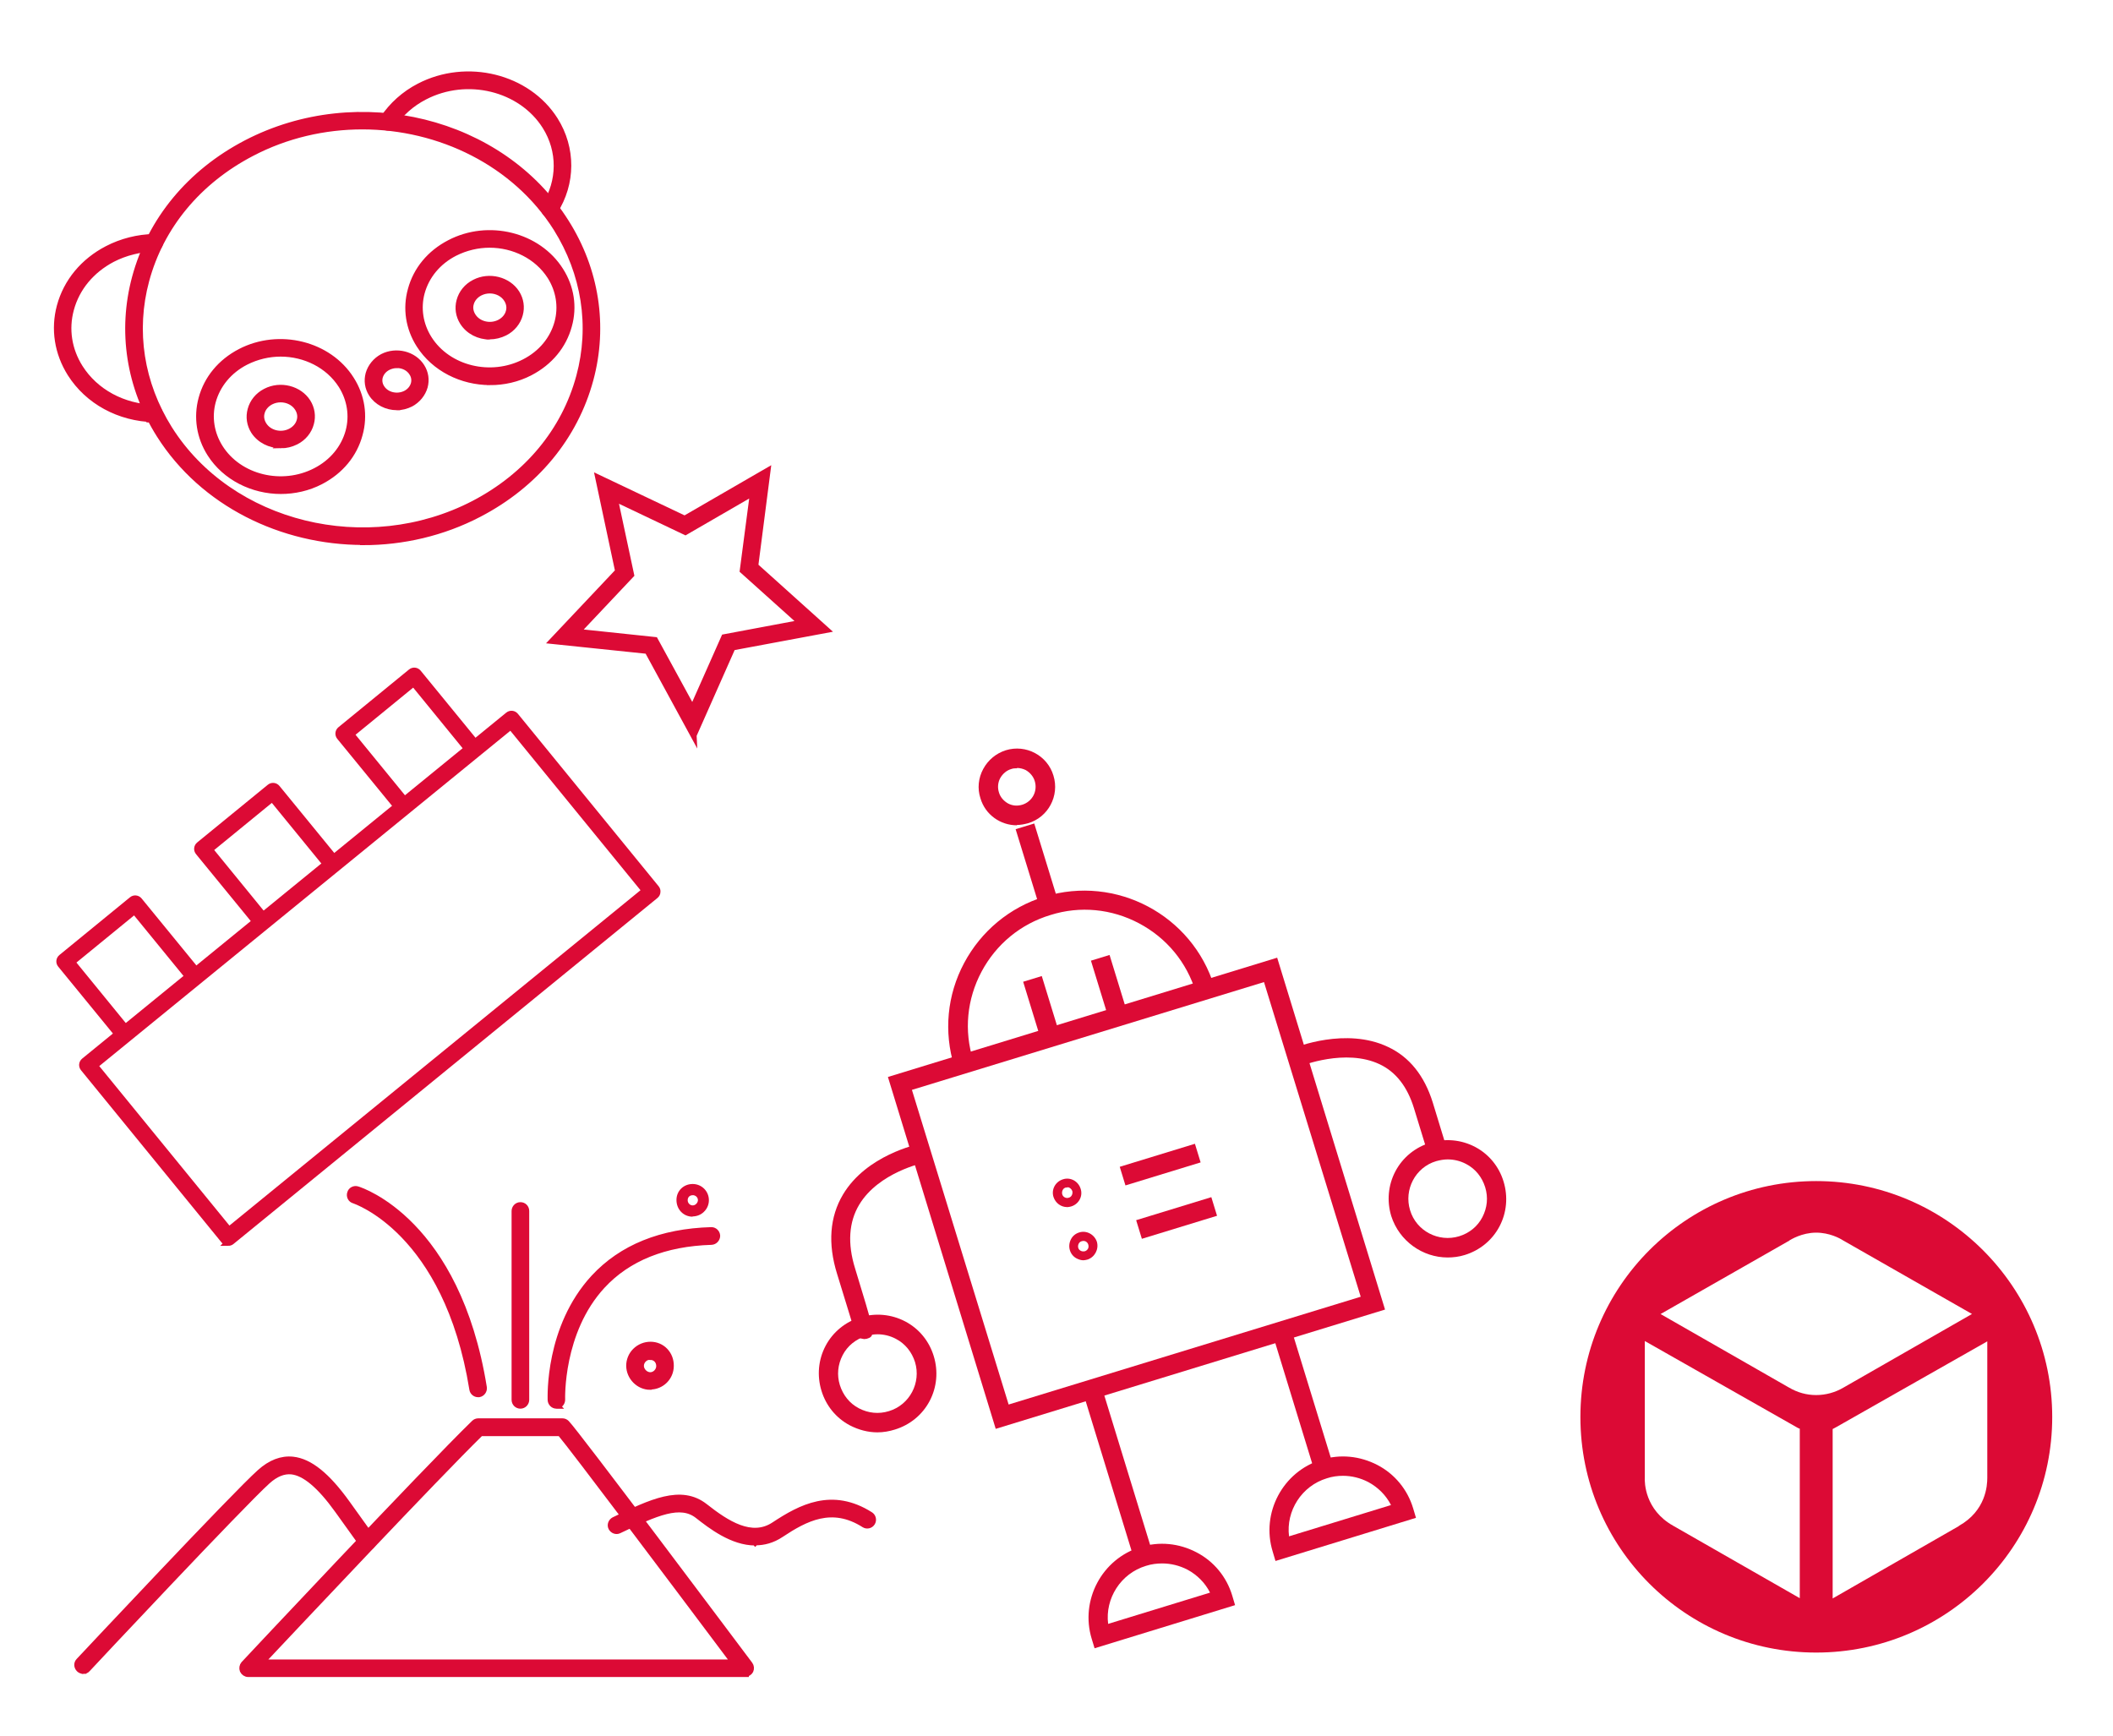 <?xml version="1.0" encoding="UTF-8"?>
<svg id="Calque_2" data-name="Calque 2" xmlns="http://www.w3.org/2000/svg" width="325.76" height="267.59" viewBox="0 0 325.76 267.59">
  <defs>
    <style>
      .cls-1, .cls-2 {
        fill: #dc0a35;
      }

      .cls-2 {
        stroke: #dc0a35;
        stroke-miterlimit: 10;
      }
    </style>
  </defs>
  <path class="cls-2" d="M100.22,213.77c-1.7,0-3.15-1.45-3.18-3.19,0-.83.31-1.64.93-2.26.62-.62,1.45-.96,2.32-.96,1.76,0,3.12,1.42,3.09,3.22,0,1.76-1.42,3.15-3.15,3.15v.03ZM100.25,209.13c-.4,0-.77.15-1.05.43-.28.28-.43.65-.43,1.02,0,.77.71,1.48,1.48,1.48s1.42-.68,1.42-1.45c0-.83-.59-1.45-1.42-1.45v-.03Z"/>
  <path class="cls-2" d="M12.81,257.56c-.22,0-.43-.09-.59-.25-.34-.34-.37-.87-.03-1.21.99-1.05,23.97-25.57,27.89-29.07,1.64-1.48,3.34-2.13,5.06-1.95,2.59.28,5.25,2.41,8.34,6.71l3.86,5.38c.28.4.19.93-.19,1.21-.37.28-.93.19-1.2-.19l-3.86-5.38c-2.75-3.83-5.1-5.78-7.13-6-1.24-.12-2.47.37-3.74,1.51-3.86,3.46-27.55,28.73-27.76,28.98-.15.19-.4.28-.62.28l-.03-.03Z"/>
  <path class="cls-2" d="M85.79,216.68c-.46,0-.83-.37-.86-.83,0-.46-.43-11.16,6.64-18.83,4.29-4.64,10.38-7.11,18.1-7.33.46,0,.83.37.86.83,0,.46-.37.87-.83.9-7.23.22-12.91,2.5-16.86,6.77-6.58,7.11-6.21,17.5-6.21,17.6,0,.46-.34.87-.83.9h-.03.03Z"/>
  <path class="cls-2" d="M73.69,214.91c-.4,0-.77-.31-.83-.71-3.95-24.49-18.13-29.1-18.28-29.16-.46-.12-.71-.62-.56-1.08.12-.46.62-.71,1.08-.56.62.19,15.35,5.01,19.46,30.52.06.46-.25.9-.71.99h-.15Z"/>
  <path class="cls-2" d="M80.23,216.68c-.46,0-.86-.37-.86-.87v-29.1c0-.46.37-.87.86-.87s.86.37.86.87v29.1c0,.46-.37.87-.86.87Z"/>
  <path class="cls-1" d="M106.79,187.58h-.06c-1.39-.03-2.44-1.14-2.44-2.57s1.11-2.47,2.5-2.47,2.5,1.11,2.5,2.5c0,.68-.28,1.33-.77,1.79-.46.46-1.11.71-1.76.71l.03.03ZM106.79,184.27c-.46,0-.77.31-.77.77,0,.43.34.8.77.8.22,0,.4-.09.56-.25.15-.15.25-.37.25-.56,0-.43-.37-.77-.8-.77Z"/>
  <path class="cls-2" d="M114.95,258.05H38.26c-.34,0-.65-.22-.8-.53-.12-.31-.06-.68.15-.93.28-.31,27.98-29.84,35.52-37.17.15-.15.37-.25.59-.25h13c.22,0,.43.09.59.25,1.36,1.33,25.51,33.58,28.26,37.23.19.25.22.62.09.9-.15.28-.43.46-.77.46l.06.03ZM40.24,256.35h72.98c-10.25-13.67-24.71-32.9-26.84-35.44h-12.29c-6.83,6.68-28.23,29.44-33.88,35.44h.03Z"/>
  <path class="cls-2" d="M116.42,237.77c-3.52,0-6.83-2.57-8.83-4.14-2.69-2.1-6.36-.49-12.17,2.29-.43.22-.93,0-1.14-.4-.22-.43,0-.93.4-1.14,5.74-2.78,10.32-4.95,13.96-2.1,3.34,2.63,7.23,5.19,10.75,2.84,4.08-2.69,8.89-5.26,14.76-1.55.4.25.53.77.28,1.18-.25.4-.77.53-1.17.28-5-3.19-9.11-.99-12.88,1.51-1.3.87-2.63,1.21-3.92,1.21l-.03.03Z"/>
  <path class="cls-2" d="M106.89,113.24l-7.04-12.93-14.61-1.52,10.1-10.7-3.06-14.38,13.28,6.31,12.72-7.36-1.88,14.6,10.93,9.83-14.42,2.69-5.96,13.45h-.06ZM88.92,97.44l12.04,1.27,5.81,10.64,4.91-11.07,11.89-2.23-9.02-8.1,1.58-12.03-10.47,6.06-10.93-5.2,2.53,11.84-8.31,8.81h-.03Z"/>
  <g>
    <path class="cls-2" d="M23.75,64.59c-5.37-.12-10.19-2.75-12.88-7.02-1.98-3.15-2.56-6.83-1.61-10.36,1.02-3.77,3.61-6.9,7.29-8.81,2.19-1.14,4.73-1.79,7.23-1.82.46,0,.86.37.86.83s-.37.87-.83.87c-2.25.06-4.51.62-6.49,1.64-3.24,1.7-5.53,4.45-6.42,7.76-.83,3.06-.34,6.25,1.39,9,2.38,3.77,6.67,6.09,11.46,6.22.46,0,.86.4.83.9,0,.46-.4.83-.86.83l.03-.03Z"/>
    <path class="cls-2" d="M84.75,33.02c-.15,0-.31-.03-.46-.12-.4-.25-.53-.8-.25-1.18,2.41-3.77,2.44-8.47.06-12.25-3.74-5.94-12.11-7.98-18.65-4.58-2.04,1.05-3.74,2.57-4.91,4.36-.25.4-.8.49-1.2.25-.4-.25-.49-.8-.25-1.21,1.36-2.04,3.27-3.77,5.56-4.95,7.32-3.8,16.68-1.48,20.88,5.16,2.75,4.36,2.72,9.77-.06,14.1-.15.25-.43.4-.71.4Z"/>
    <path class="cls-2" d="M56,83.52c-12.54,0-24.71-5.94-31.38-16.48-4.66-7.36-5.99-15.99-3.77-24.24,2.38-8.84,8.46-16.2,17.14-20.72,17.26-8.97,39.35-3.53,49.23,12.18,4.66,7.36,5.99,15.99,3.77,24.24-2.38,8.84-8.46,16.2-17.14,20.72-5.62,2.94-11.8,4.33-17.85,4.33v-.03ZM55.87,19.45c-5.81,0-11.71,1.33-17.08,4.14-8.25,4.3-14.02,11.26-16.28,19.64-2.1,7.79-.83,15.89,3.55,22.88,9.42,14.97,30.51,20.13,47,11.57,8.25-4.3,14.02-11.26,16.28-19.64,2.1-7.79.83-15.89-3.55-22.88-6.36-10.05-17.97-15.71-29.93-15.71Z"/>
    <path class="cls-2" d="M43.3,75.66c-4.32,0-8.55-2.07-10.87-5.72-1.64-2.57-2.1-5.6-1.33-8.47.83-3.09,2.93-5.63,5.96-7.21,5.96-3.09,13.62-1.21,17.05,4.24,1.64,2.57,2.1,5.6,1.3,8.47-.83,3.09-2.93,5.63-5.96,7.21-1.95,1.02-4.08,1.48-6.18,1.48h.03ZM43.27,54.48c-1.82,0-3.68.43-5.4,1.3-2.59,1.33-4.39,3.53-5.1,6.12-.65,2.41-.25,4.95,1.11,7.11,2.96,4.7,9.6,6.31,14.79,3.62,2.59-1.33,4.39-3.53,5.1-6.12.65-2.41.25-4.95-1.11-7.11-2.01-3.15-5.65-4.92-9.39-4.92Z"/>
    <path class="cls-2" d="M61.18,62.74c-1.54,0-3.03-.74-3.86-2.04-.59-.93-.74-2.01-.46-3.06.31-1.08,1.08-2.04,2.13-2.6,2.1-1.08,4.79-.4,5.99,1.52.59.93.74,2.01.46,3.06-.31,1.08-1.08,2.04-2.13,2.6-.68.34-1.42.53-2.16.53h.03ZM61.18,56.25c-.46,0-.96.12-1.39.34-.65.34-1.08.87-1.27,1.51-.15.59-.06,1.18.28,1.7.74,1.18,2.44,1.58,3.77.9.65-.34,1.08-.87,1.27-1.52.15-.59.06-1.18-.28-1.7-.49-.8-1.42-1.24-2.38-1.24Z"/>
    <path class="cls-2" d="M43.3,68.61c-1.64,0-3.24-.77-4.14-2.16-.62-.99-.8-2.16-.49-3.28.31-1.18,1.14-2.2,2.29-2.78,2.25-1.18,5.16-.43,6.45,1.61.62.99.8,2.16.49,3.28-.31,1.18-1.14,2.2-2.29,2.78-.74.37-1.54.56-2.32.56ZM43.27,61.53c-.53,0-1.05.12-1.54.37-.71.37-1.24.99-1.42,1.7-.19.65-.06,1.33.31,1.92.83,1.33,2.72,1.79,4.2,1.02.71-.37,1.24-.99,1.42-1.7.19-.65.06-1.33-.31-1.92-.56-.9-1.61-1.39-2.66-1.39Z"/>
    <path class="cls-2" d="M75.54,58.87c-4.32,0-8.55-2.07-10.87-5.72-1.64-2.57-2.1-5.6-1.3-8.47.83-3.09,2.93-5.63,5.96-7.2,5.96-3.12,13.62-1.21,17.05,4.24,1.64,2.57,2.1,5.6,1.3,8.47-.83,3.09-2.93,5.63-5.96,7.21-1.95,1.02-4.08,1.48-6.18,1.48ZM75.48,37.69c-1.82,0-3.68.43-5.4,1.3-2.59,1.33-4.39,3.53-5.1,6.12-.65,2.41-.25,4.95,1.11,7.11,2.96,4.7,9.6,6.31,14.79,3.62,2.59-1.33,4.39-3.52,5.1-6.12.65-2.41.25-4.95-1.11-7.11-2.01-3.15-5.65-4.92-9.39-4.92Z"/>
    <path class="cls-2" d="M75.51,51.85c-1.64,0-3.24-.77-4.14-2.2-.62-.99-.8-2.16-.49-3.28.31-1.18,1.14-2.2,2.29-2.78,2.25-1.17,5.16-.43,6.45,1.61.62.99.8,2.16.49,3.28-.31,1.17-1.14,2.2-2.29,2.78-.74.37-1.54.56-2.32.56v.03ZM75.51,44.74c-.53,0-1.05.12-1.54.37-.71.37-1.24.99-1.42,1.7-.19.65-.06,1.33.31,1.92.83,1.33,2.72,1.79,4.2,1.02.71-.37,1.24-.99,1.42-1.7.19-.65.06-1.33-.31-1.92-.56-.9-1.61-1.39-2.66-1.39Z"/>
  </g>
  <path class="cls-1" d="M302.03,235.26l-19.49,11.18v-26.12s.39-.2.54-.29l23.3-13.23v21.04c0,1.17-.2,5.08-4.4,7.42M275.8,213.92l-19.79-11.33,19.69-11.23s.1,0,.14-.1c.25-.15,1.96-1.22,4.16-1.22,2.05,0,3.66.88,4.1,1.17l19.92,11.37-19.78,11.33c-1.32.78-2.78,1.17-4.25,1.17s-2.89-.39-4.2-1.17ZM277.46,246.39l-19.54-11.18c-4.3-2.44-4.4-6.59-4.34-7.47v-20.99l23.3,13.23s.39.24.59.29v26.12ZM280,182.09c-20.08,0-36.35,16.26-36.35,36.37s16.26,36.32,36.35,36.32,36.39-16.26,36.39-36.32-16.32-36.37-36.39-36.37Z"/>
  <g>
    <path class="cls-2" d="M35.19,191.55h-.08c-.2,0-.4-.11-.54-.28l-21.69-26.58c-.28-.34-.23-.82.11-1.1l65.37-53.33c.34-.28.82-.23,1.1.11l21.69,26.58c.14.17.2.37.17.57,0,.2-.11.4-.28.54l-65.37,53.35c-.14.11-.31.17-.51.17l.03-.03ZM14.6,164.29l20.7,25.36,64.15-52.33-20.7-25.36L14.6,164.29Z"/>
    <path class="cls-2" d="M40.12,142.52c-.23,0-.45-.08-.62-.28l-8.89-10.87c-.28-.34-.23-.82.11-1.1l10.88-8.89c.34-.28.82-.23,1.1.11l8.89,10.87c.28.34.23.82-.12,1.1-.34.28-.82.23-1.1-.11l-8.39-10.27-9.66,7.9,8.38,10.27c.28.34.23.82-.11,1.1-.14.11-.31.17-.51.17h.03Z"/>
    <path class="cls-2" d="M61.9,124.75c-.23,0-.45-.08-.62-.28l-8.89-10.87c-.28-.34-.23-.82.11-1.1l10.87-8.89c.34-.28.82-.23,1.1.11l8.89,10.87c.28.34.23.82-.11,1.1-.34.28-.82.23-1.1-.11l-8.38-10.27-9.66,7.9,8.39,10.27c.28.34.23.82-.12,1.1-.14.11-.31.17-.51.17h.03Z"/>
    <path class="cls-2" d="M18.88,159.87c-.23,0-.45-.08-.62-.28l-8.89-10.87c-.29-.34-.23-.82.11-1.1l10.87-8.89c.34-.28.82-.23,1.1.11l8.89,10.87c.28.34.23.82-.11,1.1-.34.28-.82.23-1.1-.11l-8.39-10.27-9.66,7.9,8.38,10.27c.28.34.23.82-.11,1.1-.14.11-.31.17-.51.17h.03Z"/>
  </g>
  <g>
    <path class="cls-1" d="M147.13,164.44c-1.66-5.36-1.12-11.04,1.51-15.97,2.63-4.93,7.03-8.58,12.39-10.24,11.05-3.38,22.79,2.84,26.18,13.88l-2.85.86c-1.39-4.61-4.51-8.36-8.74-10.61s-9.12-2.73-13.67-1.29c-4.61,1.39-8.37,4.5-10.63,8.74-2.25,4.23-2.73,9.11-1.28,13.67l-2.84.86-.06.11Z"/>
    <path class="cls-1" d="M156.78,127.24c-2.52,0-4.88-1.61-5.63-4.18-.49-1.5-.32-3.11.43-4.5.75-1.39,1.98-2.41,3.48-2.89,3.11-.96,6.43.8,7.35,3.91.96,3.11-.81,6.43-3.91,7.34-.59.16-1.18.27-1.72.27v.05ZM156.78,118.45c-.26,0-.58,0-.86.11-.75.21-1.34.75-1.71,1.39-.38.7-.43,1.5-.21,2.2.21.75.75,1.34,1.39,1.71.7.38,1.45.43,2.2.21,1.56-.48,2.41-2.09,1.94-3.64-.22-.75-.76-1.34-1.4-1.71-.43-.21-.91-.32-1.34-.32v.05Z"/>
    <path class="cls-1" d="M135.27,220.83c-1.45,0-2.89-.38-4.23-1.07-2.15-1.13-3.7-3.05-4.4-5.36-.7-2.3-.49-4.77.64-6.91s3.06-3.7,5.36-4.4c2.31-.7,4.78-.48,6.92.64,2.15,1.13,3.7,3.05,4.4,5.36.7,2.3.49,4.77-.64,6.91-1.13,2.14-3.06,3.7-5.36,4.4-.86.27-1.77.43-2.69.43ZM135.27,205.71c-.58,0-1.18.11-1.77.27-1.55.48-2.84,1.5-3.59,2.95-.75,1.45-.91,3.06-.43,4.61.49,1.55,1.5,2.84,2.95,3.59,1.45.75,3.06.91,4.61.43,3.22-.97,4.99-4.4,4.03-7.56-.49-1.55-1.51-2.84-2.96-3.59-.91-.48-1.88-.7-2.84-.7Z"/>
    <path class="cls-1" d="M223.18,193.87c-3.86,0-7.45-2.52-8.69-6.38-.7-2.31-.49-4.77.64-6.91s3.06-3.7,5.36-4.4c2.31-.7,4.78-.48,6.92.64,2.15,1.13,3.71,3.06,4.4,5.36.7,2.31.49,4.77-.64,6.91s-3.06,3.7-5.36,4.4c-.86.27-1.77.38-2.63.38ZM223.18,178.75c-.59,0-1.18.11-1.77.27-3.22.96-4.99,4.4-4.02,7.56.96,3.22,4.4,4.98,7.56,4.02,1.56-.48,2.84-1.5,3.59-2.95.75-1.45.91-3.05.43-4.61-.48-1.55-1.5-2.84-2.95-3.59-.91-.48-1.88-.7-2.84-.7Z"/>
    <path class="cls-1" d="M196.64,240.66l-.43-1.45c-1.83-5.95,1.55-12.33,7.5-14.15,2.9-.91,5.96-.59,8.64.8,2.68,1.39,4.66,3.81,5.52,6.7l.43,1.45-21.66,6.65ZM207.04,227.53c-.81,0-1.66.11-2.47.38-3.91,1.18-6.33,5.04-5.84,8.95l15.72-4.82c-.76-1.5-1.99-2.73-3.49-3.54-1.23-.64-2.57-.97-3.91-.97Z"/>
    <path class="cls-1" d="M168.75,254.12l-.44-1.45c-1.82-5.95,1.56-12.33,7.51-14.15,2.9-.91,5.96-.59,8.63.8,2.69,1.39,4.67,3.81,5.53,6.7l.43,1.45-21.66,6.65ZM179.15,241.04c-.81,0-1.66.11-2.47.37-3.91,1.18-6.33,5.04-5.84,8.95l15.71-4.82c-.75-1.5-1.98-2.73-3.48-3.54-1.24-.64-2.57-.96-3.91-.96Z"/>
    <path class="cls-1" d="M164.51,186.1c-.91,0-1.77-.59-2.09-1.55-.37-1.13.27-2.36,1.45-2.73,1.13-.38,2.36.27,2.73,1.45.38,1.13-.26,2.36-1.45,2.73-.21.05-.43.11-.64.11ZM164.51,183.09h-.21c-.43.11-.64.59-.54,1.02s.59.7,1.02.54c.43-.11.64-.59.54-1.02-.11-.32-.43-.59-.75-.59l-.06.05Z"/>
    <path class="cls-1" d="M184.22,176.34l-11.59,3.55.88,2.87,11.59-3.55-.88-2.87Z"/>
    <path class="cls-1" d="M167.03,194.3c-.37,0-.69-.11-1.02-.27-.54-.27-.91-.75-1.07-1.29-.16-.54-.11-1.13.16-1.66.26-.54.75-.91,1.28-1.07,1.13-.37,2.36.32,2.73,1.45.32,1.13-.32,2.36-1.45,2.73-.21.05-.43.11-.64.11ZM166.23,192.37c.11.43.58.64,1.01.54.21-.05.38-.21.49-.38.11-.21.11-.43.05-.64-.05-.21-.21-.38-.37-.48-.21-.11-.43-.11-.64-.05-.43.11-.65.59-.54,1.02Z"/>
    <path class="cls-1" d="M186.75,184.57l-11.59,3.55.88,2.87,11.59-3.55-.88-2.87Z"/>
    <path class="cls-1" d="M171.06,147.23l-2.87.88,2.77,9.02,2.87-.88-2.77-9.02Z"/>
    <path class="cls-1" d="M199.04,204.75l-2.87.88,6.52,21.27,2.87-.88-6.53-21.27Z"/>
    <path class="cls-1" d="M160.61,150.48l-2.87.88,2.77,9.02,2.87-.88-2.77-9.02Z"/>
    <path class="cls-1" d="M153.51,220.29l-16.62-54.25,60.01-18.39,16.63,54.25-60.02,18.39ZM140.59,168.03l14.91,48.51,54.28-16.62-14.91-48.51-54.28,16.62Z"/>
    <path class="cls-1" d="M159.45,126.96l-2.87.88,3.37,10.97,2.87-.88-3.37-10.97Z"/>
    <path class="cls-1" d="M169.82,213.74l-2.87.88,7.92,25.83,2.87-.88-7.92-25.83Z"/>
    <path class="cls-1" d="M133.13,206.41c-.49,0-1.02-.21-1.34-1.07,0,0,0-.11-.11-.32-.21-.8-.91-3-2.63-8.63-1.45-4.66-1.13-8.79.91-12.22,3.64-6.11,11.47-7.72,11.79-7.83l.59,2.95s-6.87,1.45-9.87,6.43c-1.61,2.68-1.83,6-.65,9.81,1.4,4.61,2.2,7.18,2.53,8.68h.11l.11.32h-.16c.27,1.55-.11,1.66-.81,1.88-.16,0-.32.05-.48.05v-.05Z"/>
    <path class="cls-1" d="M220.02,177.47l-2.04-6.65c-1.01-3.27-2.78-5.57-5.3-6.75-5.25-2.47-12.07.27-12.12.27l-1.13-2.73c.32-.16,8.1-3.27,14.54-.21,3.33,1.55,5.63,4.45,6.92,8.58l2.03,6.65-2.84.86h-.05Z"/>
  </g>
</svg>